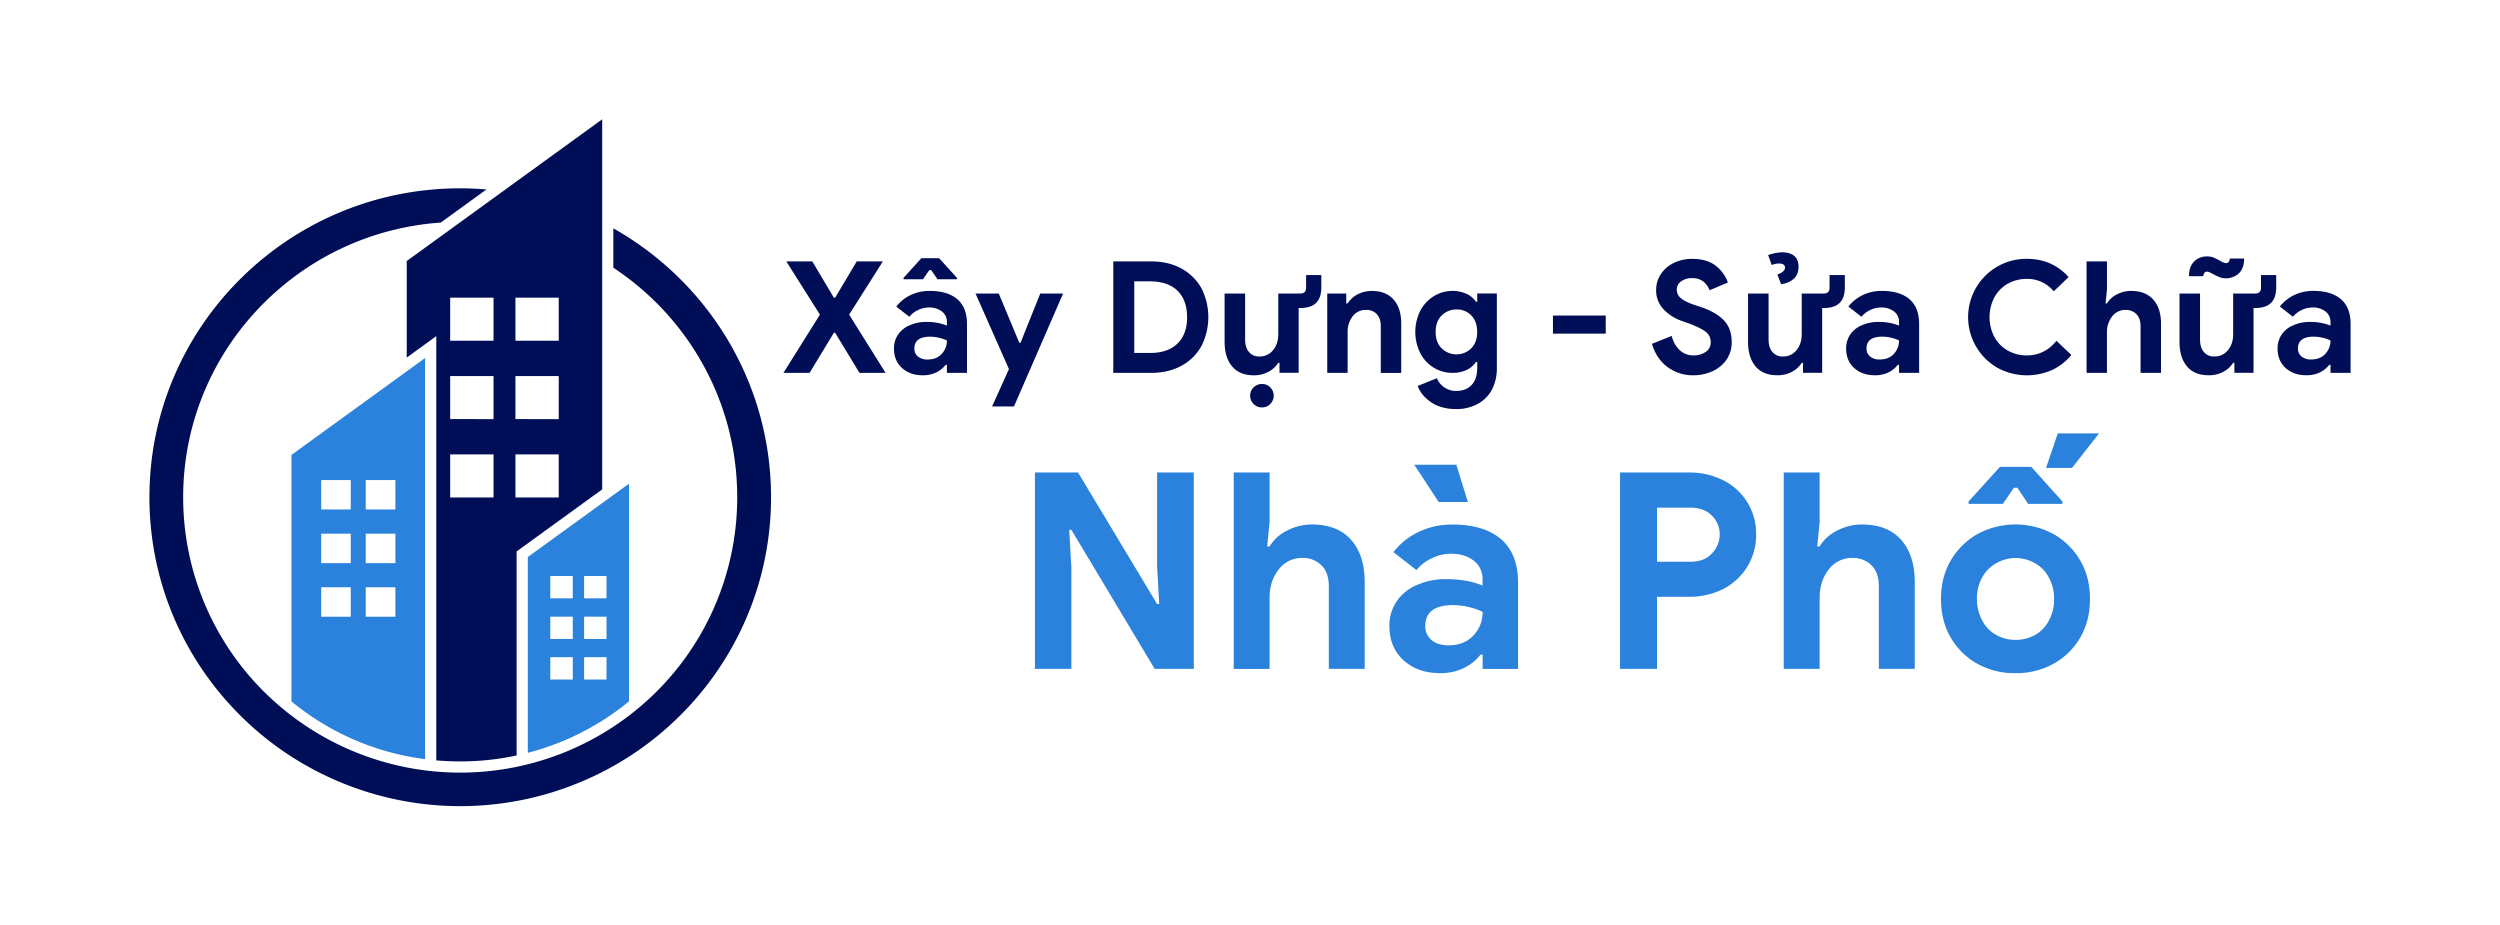 <svg id="Layer_1" data-name="Layer 1" xmlns="http://www.w3.org/2000/svg" viewBox="0 0 1764.38 653.13"><defs><style>.cls-1{fill:#2a82dc;}.cls-2{fill:#000e57;}</style></defs><path class="cls-1" d="M205.69,321.09V495A184.77,184.77,0,0,0,300,535.75V252.66l-94.34,68.43Zm41.85,114.18H226.68v-20.8h20.86v20.8Zm0-37.82H226.68v-20.8h20.86v20.8Zm0-37.88H226.68V338.83h20.86v20.74Zm31.51,75.7H258.12v-20.8h20.93v20.8Zm0-37.82H258.12v-20.8h20.93v20.8Zm0-37.88H258.12V338.83h20.93v20.74Z"/><path class="cls-1" d="M372.49,393.12V531.3A186.26,186.26,0,0,0,443.92,495V341.35l-71.43,51.77Zm31.75,86.47H388.37V463.84h15.87v15.75Zm0-28.62H388.37V435.21h15.87V451Zm0-28.68H388.37V406.53h15.87v15.76Zm23.81,57.3H412.23V463.84h15.82v15.75Zm0-28.62H412.23V435.21h15.82V451Zm0-28.68H412.23V406.53h15.82v15.76Z"/><path class="cls-2" d="M287.05,184.18v68.18l20.86-15.15V536.65c5.59.48,11.24.72,16.9.72a188.79,188.79,0,0,0,39.8-4.2v-144L425,345.38V84.19l-137.93,100ZM348.32,351.1H317.71V320.67h30.61V351.1Zm0-55.32H317.71V265.41h30.61v30.37Zm0-55.32H317.71V210.09h30.61v30.37Zm46,110.64H363.77V320.67h30.55V351.1Zm0-55.32H363.77V265.41h30.55v30.37Zm0-55.32H363.77V210.09h30.55v30.37Z"/><path class="cls-2" d="M432.86,161.15v27.78c52.73,34.81,87.43,94.4,87.43,162a193.47,193.47,0,0,1-68.43,147.74,196.49,196.49,0,0,1-254.1,0,193.43,193.43,0,0,1-68.49-147.74c0-102.7,80.21-186.81,181.83-193.85l32.23-23.39c-6.08-.48-12.27-.78-18.52-.78-121.16,0-219.35,97.65-219.35,218,0,73.36,36.44,138.24,92.3,177.74a220.46,220.46,0,0,0,254.1,0c55.86-39.5,92.3-104.38,92.3-177.74,0-81.35-44.86-152.3-111.3-189.76Z"/><path class="cls-2" d="M578.66,222.05l-23.72-37.56h18.35l15.24,25.65h.86l15.24-25.65h18.46l-23.82,37.56L625,263.16H606.57l-17.18-28.33h-.86l-17.17,28.33H552.9Z"/><path class="cls-2" d="M636.62,259.73q-5.7-5.16-5.69-13.74a17.29,17.29,0,0,1,2.9-9.88,18.35,18.35,0,0,1,8.15-6.54,28.13,28.13,0,0,1,11.49-2.36,38.28,38.28,0,0,1,14.81,2.57v-2.47a9.09,9.09,0,0,0-3.43-7.4,14.33,14.33,0,0,0-9.34-2.9,17.79,17.79,0,0,0-7.62,1.82,17.38,17.38,0,0,0-6.12,4.73l-9.23-7.19a28,28,0,0,1,10.2-8.16,30.93,30.93,0,0,1,13.41-2.9q12.78,0,19.64,6,6.66,5.91,6.66,17.28v34.56H668.28v-5.69h-.86a18.81,18.81,0,0,1-6.65,5.37,21.14,21.14,0,0,1-9.56,2Q642.3,264.88,636.62,259.73Zm1.07-63.65,12.56-13.84h12.56l12.55,13.84v1H661.63l-4.4-6.44h-1.4l-4.4,6.44H637.69Zm26.94,53.67a13.51,13.51,0,0,0,3.65-9.45,28.32,28.32,0,0,0-11.81-2.68q-11.16,0-11.16,8.37a7,7,0,0,0,2.47,5.58,10.13,10.13,0,0,0,6.87,2.15Q661,253.72,664.63,249.75Z"/><path class="cls-2" d="M712.07,260.48l-23.61-53.34h16.42l14.49,34.77h.86l13.95-34.77h16.1l-34.67,79.74H700.16Z"/><path class="cls-2" d="M785.7,184.49h26.61q12.24,0,21.36,4.94a36.14,36.14,0,0,1,14.17,13.84,45.23,45.23,0,0,1,0,41.11,35.16,35.16,0,0,1-14.17,13.84q-9.12,4.95-21.36,4.94H785.7Zm26,64.61q12.66,0,19.43-6.76t6.65-18.57q0-11.81-6.65-18.46t-19.43-6.76H800.51V249.1Z"/><path class="cls-2" d="M869.63,258.65q-5.37-6.33-5.37-17.49v-34h14.49v32.3q0,5.81,2.68,8.91a9,9,0,0,0,7.3,3.22,11.91,11.91,0,0,0,9.77-4.51q3.64-4.4,3.65-11.37V207.14h15.56q4.08,0,4.08-4.08v-8.91h10.73v8.59q0,7.39-3.65,11t-11.16,3.65h-1.18v45.72H903v-7.08h-.86a18.19,18.19,0,0,1-7.09,6.44A21,21,0,0,1,885,264.88Q874.89,264.88,869.63,258.65Zm15.13,26.51a8.26,8.26,0,0,1,5.9-14.16,7.86,7.86,0,0,1,5.8,2.36,8.28,8.28,0,0,1,0,11.8,7.87,7.87,0,0,1-5.8,2.37A8,8,0,0,1,884.76,285.16Z"/><path class="cls-2" d="M936.71,207.14h13.41v7h1a18.14,18.14,0,0,1,7.08-6.44,21.69,21.69,0,0,1,10-2.36q10.08,0,15.45,6.23,5.26,6,5.26,16.74v34.88H974.49V230.1q0-5.35-2.79-8.37a9.9,9.9,0,0,0-7.62-3,11.39,11.39,0,0,0-9.45,4.51,17.83,17.83,0,0,0-3.54,11.37v28.55H936.71Z"/><path class="cls-2" d="M1010,283.88q-7.08-4.83-9.44-11.49l13.52-5.47a14.58,14.58,0,0,0,13.63,9q6.87,0,10.84-4.18t4-11.92v-4.4h-.85a16.78,16.78,0,0,1-6.87,5.8,23.57,23.57,0,0,1-9.77,1.93,25.17,25.17,0,0,1-13-3.54,26.53,26.53,0,0,1-9.55-10.09,33.64,33.64,0,0,1,0-30.48,26.53,26.53,0,0,1,9.55-10.09,25,25,0,0,1,13-3.65,23.93,23.93,0,0,1,9.77,2,16.05,16.05,0,0,1,6.87,5.69h.85v-5.9h13.85V259.3a33,33,0,0,1-3.44,15.67,24.56,24.56,0,0,1-10.08,10.09,31,31,0,0,1-15.14,3.65Q1017.1,288.71,1010,283.88Zm17.93-33.81a14.24,14.24,0,0,0,10.3-4.19q4.29-4.19,4.29-11.59t-4.18-11.7a14.13,14.13,0,0,0-10.41-4.18,14.58,14.58,0,0,0-10.41,4.18q-4.31,4.18-4.3,11.7t4.3,11.59A14.59,14.59,0,0,0,1027.94,250.07Z"/><path class="cls-2" d="M1096,222.7h37.25v12.77H1096Z"/><path class="cls-2" d="M1176.91,259.08q-7.85-5.79-11.06-16.42l14-5.58a19.72,19.72,0,0,0,5.58,10,14,14,0,0,0,9.87,3.76,14.74,14.74,0,0,0,8.48-2.47,7.73,7.73,0,0,0,3.54-6.87,8.79,8.79,0,0,0-3.32-7.19q-3.45-2.79-12-6l-4.83-1.72a32.41,32.41,0,0,1-12.87-8.05,19.09,19.09,0,0,1-5.48-13.74,20,20,0,0,1,3.22-11.16,22.19,22.19,0,0,1,9-7.94,29.1,29.1,0,0,1,13.2-3q10.62,0,16.85,5a25.78,25.78,0,0,1,8.37,11.7l-13,5.47a12.94,12.94,0,0,0-4.29-6.12,12.09,12.09,0,0,0-7.73-2.46,12.92,12.92,0,0,0-7.94,2.25,7,7,0,0,0-3.11,5.9,7.59,7.59,0,0,0,2.9,6q3.11,2.58,9.76,4.83l4.94,1.61q10.41,3.66,15.67,9.23,5.48,5.81,5.47,15.14a21.07,21.07,0,0,1-4,13.09,24.31,24.31,0,0,1-10.19,7.94,33.08,33.08,0,0,1-12.78,2.58A29.79,29.79,0,0,1,1176.91,259.08Z"/><path class="cls-2" d="M1239.05,258.65q-5.37-6.33-5.36-17.49v-34h14.48v32.3q0,5.81,2.69,8.91a9,9,0,0,0,7.3,3.22,11.9,11.9,0,0,0,9.76-4.51q3.64-4.4,3.65-11.37V207.14h15.56q4.08,0,4.08-4.08v-8.91H1302v8.59q0,7.39-3.65,11t-11.17,3.65H1286v45.72h-13.52v-7.08h-.86a18.16,18.16,0,0,1-7.08,6.44,21.08,21.08,0,0,1-10.09,2.36Q1244.31,264.88,1239.05,258.65Zm15.35-64.93q5.37-1.93,5.37-4.83t-4.19-2.9a11.77,11.77,0,0,0-5.15,1.08l-2.58-7.09a37.27,37.27,0,0,1,9.55-1.93q5.8,0,8.91,2.58c2,1.71,3,4.22,3,7.51q0,5.37-3.11,8.37a15.7,15.7,0,0,1-9.23,4Z"/><path class="cls-2" d="M1308.6,259.73q-5.68-5.16-5.69-13.74a17.29,17.29,0,0,1,2.9-9.88,18.33,18.33,0,0,1,8.16-6.54,28,28,0,0,1,11.48-2.36,38.25,38.25,0,0,1,14.81,2.57v-2.47a9.06,9.06,0,0,0-3.43-7.4,14.31,14.31,0,0,0-9.34-2.9,17.83,17.83,0,0,0-7.62,1.82,17.56,17.56,0,0,0-6.12,4.73l-9.23-7.19a28,28,0,0,1,10.2-8.16,31,31,0,0,1,13.41-2.9q12.78,0,19.65,6,6.65,5.91,6.65,17.28v34.56h-14.17v-5.69h-.86a18.72,18.72,0,0,1-6.65,5.37,21.09,21.09,0,0,1-9.55,2Q1314.29,264.88,1308.6,259.73Zm28-10a13.51,13.51,0,0,0,3.65-9.45,28.27,28.27,0,0,0-11.8-2.68q-11.18,0-11.17,8.37a7.06,7.06,0,0,0,2.47,5.58,10.15,10.15,0,0,0,6.87,2.15Q1333,253.72,1336.61,249.75Z"/><path class="cls-2" d="M1409.6,259.51a41.21,41.21,0,0,1,0-71.37,41.13,41.13,0,0,1,20.82-5.47q17.92,0,29.51,12.87l-10.51,10.09a23.83,23.83,0,0,0-18.89-8.8,27.23,27.23,0,0,0-13.42,3.33,25.1,25.1,0,0,0-9.45,9.44,30.35,30.35,0,0,0,0,28.45,25,25,0,0,0,9.45,9.44,27.23,27.23,0,0,0,13.42,3.33q12.45,0,20.82-10.3l10.52,10A38.8,38.8,0,0,1,1448,261.23a43.59,43.59,0,0,1-38.42-1.72Z"/><path class="cls-2" d="M1472.6,184.49H1487v19.86l-1,9.76h1a16.7,16.7,0,0,1,7-6.33,21.16,21.16,0,0,1,10-2.47q10.2,0,15.67,6.12t5.47,16.85v34.88H1510.7V230.1c0-3.64-1-6.44-2.9-8.37a10.47,10.47,0,0,0-7.73-3,11.5,11.5,0,0,0-9.44,4.61,17.8,17.8,0,0,0-3.65,11.38v28.44H1472.6Z"/><path class="cls-2" d="M1543.54,258.65q-5.37-6.33-5.36-17.49v-34h14.49v32.3q0,5.81,2.68,8.91a9,9,0,0,0,7.3,3.22,11.89,11.89,0,0,0,9.76-4.51q3.66-4.4,3.65-11.37V207.14h15.57q4.06,0,4.07-4.08v-8.91h10.74v8.59q0,7.39-3.65,11t-11.16,3.65h-1.19v45.72h-13.52v-7.08h-.86a18.16,18.16,0,0,1-7.08,6.44,21.08,21.08,0,0,1-10.09,2.36Q1548.8,264.88,1543.54,258.65Zm23.08-63a34.42,34.42,0,0,1-4.72-2.25l-.22-.11L1561,193l-.86-.43a5.33,5.33,0,0,0-2.26-.86q-2.68,0-2.89,3.22h-10.09q0-6.87,3.65-10.41a12.57,12.57,0,0,1,9.12-3.54,11.91,11.91,0,0,1,4.51.75q1.71.75,5,2.47a9.06,9.06,0,0,0,3.65,1.5,2.55,2.55,0,0,0,2-.75,4.07,4.07,0,0,0,.86-2.47h10.09q0,6.77-3.65,10.41a13.64,13.64,0,0,1-13.63,2.79Z"/><path class="cls-2" d="M1613.09,259.73q-5.68-5.16-5.69-13.74a17.29,17.29,0,0,1,2.9-9.88,18.33,18.33,0,0,1,8.16-6.54,28,28,0,0,1,11.48-2.36,38.25,38.25,0,0,1,14.81,2.57v-2.47a9.06,9.06,0,0,0-3.43-7.4A14.31,14.31,0,0,0,1632,217a17.86,17.86,0,0,0-7.62,1.82,17.56,17.56,0,0,0-6.12,4.73l-9.23-7.19a28,28,0,0,1,10.2-8.16,31,31,0,0,1,13.41-2.9q12.78,0,19.65,6,6.64,5.91,6.65,17.28v34.56h-14.17v-5.69h-.86a18.72,18.72,0,0,1-6.65,5.37,21.09,21.09,0,0,1-9.55,2Q1618.78,264.88,1613.09,259.73Zm28-10a13.47,13.47,0,0,0,3.65-9.45,28.27,28.27,0,0,0-11.8-2.68q-11.17,0-11.17,8.37a7.06,7.06,0,0,0,2.47,5.58,10.15,10.15,0,0,0,6.87,2.15Q1637.45,253.72,1641.1,249.75Z"/><path class="cls-1" d="M730.4,333.46h30.44l55.78,92.83h1.51l-1.51-26.66V333.46h25.9V472.05h-27.6l-58.8-98.13H754.6l1.52,26.66v71.47H730.4Z"/><path class="cls-1" d="M870.7,333.46H896v35l-1.7,17.2H896a29.43,29.43,0,0,1,12.29-11.15,37.45,37.45,0,0,1,17.59-4.35q18,0,27.6,10.78t9.65,29.68v61.45H937.82V413.82q0-9.65-5.11-14.75a18.42,18.42,0,0,0-13.61-5.3,20.28,20.28,0,0,0-16.64,8.13Q896,410,896,422v50.1H870.7Z"/><path class="cls-1" d="M990.57,466q-10-9.08-10-24.2a30.35,30.35,0,0,1,5.11-17.4A32.3,32.3,0,0,1,1000,412.87a49.69,49.69,0,0,1,20.23-4.16q15.32,0,26.09,4.54V408.9a16,16,0,0,0-6-13q-6.24-5.1-16.45-5.1a31.26,31.26,0,0,0-13.42,3.21,30.61,30.61,0,0,0-10.78,8.32l-16.26-12.67a49.34,49.34,0,0,1,18-14.37,54.56,54.56,0,0,1,23.64-5.1q22.48,0,34.6,10.59,11.72,10.39,11.72,30.44v60.88h-25V462h-1.51a32.82,32.82,0,0,1-11.72,9.45,37.16,37.16,0,0,1-16.83,3.6Q1000.59,475.08,990.57,466Zm7.57-138h29.68l8.13,26.29h-20.61Zm41.78,120.45a23.75,23.75,0,0,0,6.43-16.64,49.93,49.93,0,0,0-20.8-4.73q-19.66,0-19.66,14.75a12.41,12.41,0,0,0,4.35,9.83q4.35,3.78,12.1,3.78Q1033.48,455.41,1039.92,448.42Z"/><path class="cls-1" d="M1143.35,333.46h48.78a53,53,0,0,1,24,5.48,42,42,0,0,1,17,15.5,41.45,41.45,0,0,1,6.24,22.69,42.36,42.36,0,0,1-6.24,22.88,43.12,43.12,0,0,1-17,15.7,53,53,0,0,1-24,5.48h-22.69v50.86h-26.09Zm49.54,63q9.83,0,15.12-5.67a19.38,19.38,0,0,0,5.68-13.62,18.33,18.33,0,0,0-5.68-13.42q-5.48-5.47-15.12-5.48h-23.45v38.19Z"/><path class="cls-1" d="M1258.88,333.46h25.33v35l-1.7,17.2h1.7a29.43,29.43,0,0,1,12.29-11.15,37.45,37.45,0,0,1,17.59-4.35q18,0,27.6,10.78t9.65,29.68v61.45H1326V413.82q0-9.65-5.11-14.75a18.42,18.42,0,0,0-13.61-5.3,20.28,20.28,0,0,0-16.64,8.13q-6.44,8.14-6.43,20.05v50.1h-25.33Z"/><path class="cls-1" d="M1422.43,475.08a53.88,53.88,0,0,1-27.23-6.81,49.49,49.49,0,0,1-18.72-18.72q-6.62-11.54-6.61-26.85,0-15.12,6.61-26.66a50.94,50.94,0,0,1,18.72-18.91,56.53,56.53,0,0,1,54.46,0A51,51,0,0,1,1468.38,396q6.61,11.54,6.61,26.66,0,15.32-6.61,26.85a49.49,49.49,0,0,1-18.72,18.72A53.88,53.88,0,0,1,1422.43,475.08Zm-33.09-121.2,22.12-24.39h22.12l21.94,24.39v1.7h-24.2l-7.57-11.35h-2.46l-7.75,11.35h-24.2Zm46.7,94.35a24.3,24.3,0,0,0,9.83-10,30.73,30.73,0,0,0,3.79-15.51,30.34,30.34,0,0,0-3.79-15.31,24.24,24.24,0,0,0-9.83-10,28.15,28.15,0,0,0-13.61-3.6,27.85,27.85,0,0,0-13.43,3.6,25.47,25.47,0,0,0-10,10,30.33,30.33,0,0,0-3.78,15.31A31.7,31.7,0,0,0,1399,438a23.81,23.81,0,0,0,10,10.21,27.6,27.6,0,0,0,13.43,3.4A27.93,27.93,0,0,0,1436,448.23Zm16.26-142.38h29.12l-19.1,24.39H1444Z"/></svg>